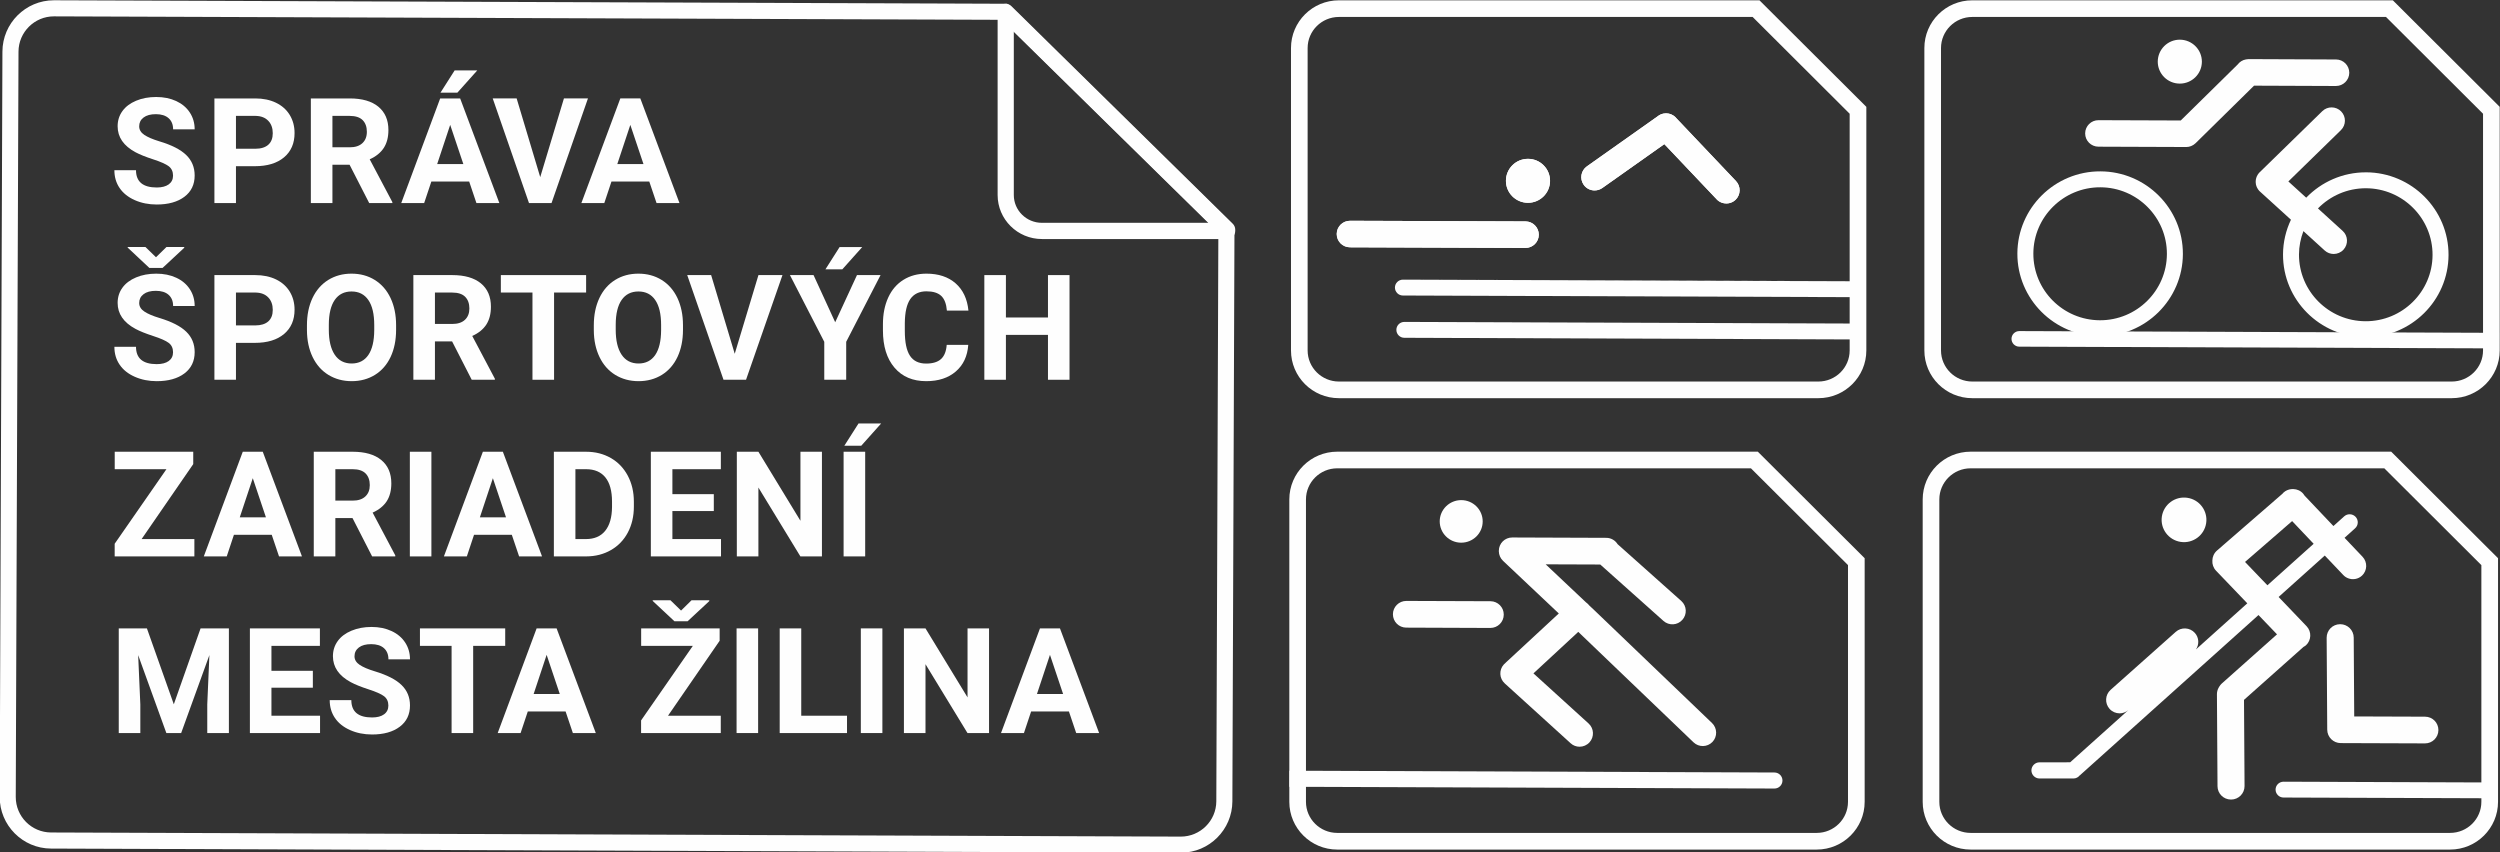 <?xml version="1.0" encoding="UTF-8"?>
<!DOCTYPE svg PUBLIC "-//W3C//DTD SVG 1.1//EN" "http://www.w3.org/Graphics/SVG/1.1/DTD/svg11.dtd">
<!-- Creator: CorelDRAW 2023 (Not for commercial use) -->
<svg xmlns="http://www.w3.org/2000/svg" xml:space="preserve" width="210.431mm" height="71.75mm" version="1.1" style="shape-rendering:geometricPrecision; text-rendering:geometricPrecision; image-rendering:optimizeQuality; fill-rule:evenodd; clip-rule:evenodd"
viewBox="0 0 21043.1 7175"
 xmlns:xlink="http://www.w3.org/1999/xlink"
 xmlns:xodm="http://www.corel.com/coreldraw/odm/2003">
 <rect x="0" y="0" width="21043.1" height="7175" fill="#333333" stroke="none"/>
 <defs>
  <style type="text/css">
   <![CDATA[
    .fil0 {fill:#FEFEFE;fill-rule:nonzero}
   ]]>
  </style>
 </defs>
 <g id="Layer_x0020_1">
  <g id="_2058577403296">
   <path class="fil0" d="M14738.15 3941.93l816.87 814.77 0 1992.61c0,144.09 -118.02,261.46 -263.38,261.46l-4035.68 0c-145.18,0 -263.38,-117.37 -263.38,-261.46l0 -2545.44c0,-144.51 118.2,-261.94 263.38,-261.94l3482.19 0zm57.85 -140.07l-3540.04 0c-222.72,0 -403.45,179.89 -403.45,402.01l0 2545.44c0,221.64 180.73,401.71 403.45,401.71l4035.68 0c222.9,0 403.63,-180.07 403.63,-401.71l0 -2050.7 -899.27 -896.75z"/>
   <path class="fil0" d="M20069.41 3941.93l816.87 814.77 0 1992.61c0,144.09 -118.02,261.46 -263.38,261.46l-4035.74 0c-145.12,0 -263.38,-117.37 -263.38,-261.46l0 -2545.44c0,-144.51 118.26,-261.94 263.38,-261.94l3482.25 0zm57.84 -140.07l-3540.09 0c-222.66,0 -403.39,179.89 -403.39,402.01l0 2545.44c0,221.64 180.73,401.71 403.39,401.71l4035.74 0c222.9,0 403.63,-180.07 403.63,-401.71l0 -2050.7 -899.28 -896.75z"/>
   <path class="fil0" d="M12101.54 2084.28l738.24 2.76c61.87,0.18 112.5,-49.61 112.74,-111.24 0.18,-61.68 -50.03,-111.9 -111.9,-112.14l-738.24 -2.7 -738.19 -2.58c-62.1,-0.18 -112.56,49.37 -112.74,111.06 -0.24,61.86 49.8,111.84 111.84,112.08l738.25 2.76z"/>
   <path class="fil0" d="M13421.92 1602.99c22.46,0 45.17,-6.61 65.05,-20.36l522.13 -369.58 440.51 464.48c11.41,12.31 25.23,21.44 39.82,27.15 39.4,15.67 85.59,8.46 118.45,-22.47 44.92,-42.4 46.61,-113.16 4.26,-158.09l-499.67 -526.76c-16.52,-21.2 -39.4,-34.71 -63.79,-40.48 -0.6,0 -1.44,-0.18 -2.1,-0.6 -4.86,-0.84 -9.73,-1.26 -14.6,-1.68 -2.76,-0.24 -5.52,-0.66 -8.46,-0.66 -2.77,0 -5.53,0.42 -8.11,0.66 -5.05,0.42 -9.91,0.84 -15.26,1.68 -0.42,0.18 -0.84,0.42 -1.44,0.6 -16.52,3.61 -32.19,11.05 -46.01,22.29l-595.17 420.8c-50.63,35.62 -62.71,105.29 -26.91,155.75 21.8,30.69 56.16,47.27 91.3,47.27z"/>
   <path class="fil0" d="M12860.74 1707.02c102.59,0.24 185.84,-82.17 186.26,-184.34 0.42,-102.11 -82.41,-185.41 -185,-185.59 -102.53,-0.42 -186.01,82.22 -186.25,184.33 -0.43,101.93 82.46,185.18 184.99,185.6z"/>
   <polygon class="fil0" points="11808.73,2353.66 15688.48,2367.9 15688.48,2367.66 11808.97,2353.66 "/>
   <polygon class="fil0" points="11820.74,2709.48 15687.16,2723.48 11821.16,2709.48 "/>
   <path class="fil0" d="M15688.36 2367.78l0 0 -3879.69 -14c-36.7,0 -66.98,29.86 -67.22,66.56 0,37.05 30.1,67.15 66.97,67.15l3881.26 14.17 0 -133.88 -1.32 0z"/>
   <path class="fil0" d="M15687.16 2723.6l-3866.42 -14c-37.06,0 -66.97,29.67 -67.15,66.49 -0.24,37.12 29.85,67.21 66.97,67.21l3869.12 14.18 0 -133.88 -2.52 0z"/>
   <path class="fil0" d="M12860.74 1706.96c102.59,0.18 186.08,-82.05 186.5,-184.16 0.18,-102.35 -82.65,-185.41 -185.24,-185.83 -102.77,-0.42 -185.77,82.22 -186.25,184.33 -0.43,102.17 82.46,185.24 184.99,185.66z"/>
   <path class="fil0" d="M13421.92 1602.99c22.46,0 45.17,-6.61 65.05,-20.6l522.13 -369.34 440.51 464.48c11.23,12.31 25.23,21.44 39.82,27.15 39.4,15.67 85.59,8.22 118.45,-22.29 44.92,-42.58 46.61,-113.34 4.26,-158.27l-499.67 -526.76c-16.52,-21.2 -39.4,-34.71 -63.79,-40.48 -0.6,0 -1.44,-0.42 -2.1,-0.42 -4.86,-1.02 -9.73,-1.44 -14.6,-1.86 -2.76,-0.24 -5.52,-0.66 -8.46,-0.66 -2.59,0 -5.53,0.42 -8.11,0.66 -5.05,0.42 -10.15,0.84 -15.26,1.86 -0.42,0.24 -0.84,0.42 -1.44,0.42 -16.52,3.61 -32.19,11.05 -46.01,22.29l-595.17 420.8c-50.63,35.62 -62.71,105.29 -26.91,155.75 21.62,30.69 56.16,47.27 91.3,47.27z"/>
   <path class="fil0" d="M12101.54 2084.28l738 2.76c62.11,0.18 112.56,-49.61 112.74,-111.24 0.24,-61.68 -49.79,-111.9 -111.66,-112.14l-738.42 -2.7 -738.25 -2.58c-61.68,-0.18 -112.32,49.37 -112.5,111.06 -0.24,61.86 49.8,111.84 111.84,112.08l738.25 2.76z"/>
   <path class="fil0" d="M16997.39 2786.78c-36.46,0 -66.13,29.26 -66.13,65.47 0,36.22 29.07,65.71 65.71,65.71l4037.79 14.6 0.42 -130.94 -4037.79 -14.84z"/>
   <path class="fil0" d="M18533.82 519.62c-0.66,102.11 -83.91,184.51 -186.49,184.09 -102.53,-0.18 -185.36,-83.49 -184.94,-185.35 0.42,-102.17 83.67,-184.82 186.26,-184.4 102.29,0.42 185.35,83.49 185.17,185.66z"/>
   <path class="fil0" d="M19662.78 500.58l-727.19 -3.01 -6.13 0.24c-1.74,0 -3.42,0 -4.68,0l-2.34 0.18c-1.93,0 -3.61,0.43 -5.29,0.67 -4.26,0.18 -8.47,0.42 -12.49,1.44 -28.59,4.92 -53.22,20.78 -69.92,43.06l-478.89 471.02 -691.81 -2.52c-62.11,-0.48 -112.56,49.55 -112.74,111.24 -0.24,61.62 49.97,111.66 111.9,111.84l738.18 2.76c0.66,0 1.08,0 1.74,0 6.73,-0.18 13.34,-0.6 19.89,-1.92 4.02,-0.84 7.44,-2.1 11.05,-3.19 3.36,-1.02 6.72,-1.68 9.91,-3.12 4.44,-1.5 8.05,-3.84 12.07,-6.19 2.34,-1.44 4.93,-2.34 7.45,-4.02 6.37,-4.02 12.31,-8.89 17.78,-14.17l491.62 -483.76 689.05 2.76c61.87,0.18 112.08,-49.61 112.5,-111.23 0.24,-61.45 -49.79,-111.9 -111.66,-112.08z"/>
   <path class="fil0" d="M17675.27 2695.73c-309.99,-1.08 -561.11,-252.99 -560.03,-561.72 1.08,-308.55 254.07,-558.77 564.3,-557.51 309.75,1.08 561.05,252.99 559.79,561.54 -1.08,308.72 -254.07,558.77 -564.06,557.69zm4.45 -1253.35c-383.93,-1.5 -697.52,308.73 -699.03,691.21 -1.5,382.43 309.99,694.76 693.92,696.26 384.41,1.5 697.76,-308.73 699.26,-691.21 1.51,-382.67 -309.81,-695 -694.15,-696.26z"/>
   <path class="fil0" d="M19911.33 2703.9c-309.99,-1.02 -561.12,-252.99 -560.28,-561.72 0.24,-69.31 14,-135.62 37.3,-196.83l179.47 163.37c21.2,19.29 47.93,28.78 74.84,29.02 30.69,0 61.21,-12.32 83.49,-36.64 41.5,-45.77 38.32,-116.35 -7.45,-157.67l-207.88 -189.02c102.77,-105.11 246.02,-170.34 404.53,-169.92 309.81,1.26 561.06,253.23 560.03,561.95 -1.26,308.49 -254.07,558.54 -564.05,557.46zm4.44 -1253.35c-197.91,-0.6 -376.54,81.62 -503.87,213.4l-150.22 -136.7 442.43 -431.8c44.26,-43.25 44.92,-113.82 1.68,-157.85 -43.25,-44.09 -114.42,-44.93 -158.51,-1.74l-527.36 514.51c-0.48,0.18 -0.66,0.84 -1.08,1.26 -1.08,1.08 -2.1,1.92 -3.43,2.94 -2.52,2.76 -4.44,5.95 -6.72,8.95 -1.5,2.1 -3.01,4.02 -4.27,5.89 -2.76,4.02 -4.86,8.28 -6.78,12.49 -1.09,2.34 -2.35,4.68 -3.37,7.21 -1.74,4.26 -2.76,8.05 -3.84,12.31 -0.84,2.94 -1.68,5.95 -2.1,8.89 -0.84,3.6 -1.09,7.45 -1.27,11.47 -0.24,3.37 -0.66,6.79 -0.42,10.15 0,3.19 0.42,6.55 0.85,9.97 0.18,4.03 0.84,7.81 1.44,11.66 0.48,2.76 1.5,5.52 2.34,8.22 1.26,4.27 2.58,8.53 4.44,12.56 1.08,2.28 2.17,4.44 3.43,6.54 2.34,4.45 4.62,8.89 7.39,12.92 1.26,1.68 2.76,3.42 4.02,5.1 2.58,2.95 4.68,6.37 7.63,9.55 1.08,0.84 2.34,1.45 3.6,2.71 0.24,0.42 0.66,0.66 0.84,1.08l260.86 237.31c-42.17,89.01 -66.31,187.76 -66.73,292.21 -1.5,382.49 309.99,694.82 693.91,696.26 384.17,1.5 697.77,-308.73 699.27,-691.15 1.5,-382.73 -309.99,-695 -694.16,-696.32z"/>
   <path class="fil0" d="M15003.46 6570.08c0.24,-37.3 -30.1,-67.57 -67.16,-67.81l-4082.71 -15.02 -0.42 135.21 4082.71 14.83c37.06,0.18 67.58,-30.09 67.58,-67.21z"/>
   <path class="fil0" d="M12298.73 4567.91c100,0.19 181.15,-79.46 181.39,-178.44 0.42,-98.93 -80.13,-179.47 -180.13,-179.9 -99.77,-0.18 -181.16,79.71 -181.58,178.45 -0.24,98.93 80.31,179.65 180.32,179.89z"/>
   <path class="fil0" d="M12545.59 5060.68l-708.09 -2.52c-62.11,-0.24 -112.74,49.97 -112.98,112.07 -0.18,62.05 49.79,112.5 112.07,112.68l708.16 2.77c62.28,0 112.5,-49.98 112.74,-112.08 0.42,-62.05 -49.8,-112.74 -111.9,-112.92z"/>
   <path class="fil0" d="M13429.61 5145.61c-2.35,-2.1 -22.29,-20.96 -54.06,-50.88 -2.1,-2.52 -4.03,-5.04 -6.37,-7.62 -5.94,-6.31 -12.31,-11.84 -19.04,-16.52 -81.81,-77.12 -212.56,-200.43 -325.48,-306.99 -4.87,-4.5 -9.55,-8.95 -14.42,-13.57l459.61 1.68 532.04 474.86c46.61,41.51 117.79,37.3 158.93,-9.13 41.51,-46.42 37.48,-117.36 -8.89,-158.68l-536.13 -478.23c-19.88,-32.02 -55.26,-53.4 -95.32,-53.4l-791.64 -3c-62.04,-0.18 -112.5,49.79 -112.74,112.08l0 4.86c0.66,29.25 12.74,58.32 35.62,79.89 3.84,3.42 101.69,95.8 218.69,206.44 111,104.45 191.73,180.91 250.47,236.23l-444.17 411.49c-2.11,2.11 -4.45,4.21 -6.37,6.55 -4.45,3.42 -8.47,7.21 -12.49,11.65 -41.75,46.01 -38.14,117.19 7.86,158.93l554.75 503.88c21.15,19.52 47.87,29.07 74.96,29.25 30.76,0 61.27,-12.32 83.73,-36.88 41.75,-45.95 38.32,-117.19 -7.45,-158.69l-464.23 -421.89 377.2 -349.39 970.45 929.97c44.69,42.82 115.86,41.32 158.93,-3.36 43.01,-44.75 41.26,-116.11 -3.42,-159.17l-981.02 -940.36z"/>
   <path class="fil0" d="M21005.15 6586.36l-1783.96 -6.61c-36.88,0 -66.97,29.49 -67.15,66.31 0,36.88 29.85,66.79 66.73,66.97l1783.96 6.37c5.28,0 14.35,0.24 15.67,0.24l0.42 -132.44c-1.26,-0.24 -10.21,-0.84 -15.67,-0.84z"/>
   <path class="fil0" d="M18569.8 4403.28c-15.25,102.53 -111.24,173.34 -214.01,158.09 -102.94,-15.26 -174.18,-110.64 -158.92,-213.41 15.49,-102.35 111.23,-173.1 214.24,-157.85 102.95,15.02 173.95,110.58 158.69,213.17z"/>
   <path class="fil0" d="M18896.97 4730.03l396.48 -343.93 181.15 191.12 -389.27 349.22 -188.36 -196.41zm282.48 294.91l388.79 -348.73 155.33 163.55c11.65,12.5 25.4,21.63 40.24,27.33 39.22,15.68 85.41,8.47 118.26,-22.46 44.69,-42.35 46.61,-112.92 4.21,-158.03l-151.72 -159.77 88.59 -79.7c28.17,-24.99 30.51,-68 5.29,-95.99 -25.41,-27.74 -68.66,-30.09 -96.58,-5.1l-90.94 81.81 -242.6 -255.76c-3.42,-5.94 -7.45,-11.65 -12.07,-16.93 -21.86,-25.23 -52.14,-37.72 -83.07,-38.56 -4.68,-0.24 -9.55,0 -14.23,0.42 -1.03,0 -2.11,0 -3.37,0.18 -23.72,2.58 -47.03,12.13 -65.71,29.67 -2.7,2.76 -4.86,5.76 -7.63,8.71l-551.5 478.65c-25.47,22.28 -38.38,52.97 -38.8,84.32 -1.93,30.1 7.87,60.61 30.09,84.33l264.04 275.46 -432.28 388.01c28.59,-41.99 26.25,-99.41 -9.13,-138.81 -41.92,-46.61 -113.76,-50.87 -160.79,-9.13l-548.38 488.2c-46.85,41.74 -50.64,113.4 -8.89,160.01 22.46,24.99 53.15,37.72 84.51,37.9 25.89,0 51.71,-9.31 72.92,-26.91l-489.04 438.83 -257.68 0.24c-37.96,0 -68.23,30.51 -68.47,67.99 0.24,36.7 29.25,66.55 65.71,68.05 0.84,0 1.68,0 2.52,0l286.09 0c22.04,0 40.9,-11.23 53.39,-27.33l1.44 0.84 1.51 -2.58 1500.63 -1346.75 155.92 162.53 -465.49 414.44c-8.05,7.21 -14.23,15.68 -19.94,24.39 -1.44,2.28 -2.76,4.62 -4.21,7.21 -1.32,1.86 -2.34,4.02 -3.42,6.12 -8.05,15.44 -12.67,33.04 -12.67,51.72l4.86 774.22c0.18,62.29 50.82,112.32 113.16,112.5l1.26 0c62.89,-0.18 113.34,-51.23 113.16,-113.76l-4.68 -725.33 501.11 -446.03c6.79,-4.21 14.18,-7.63 20.36,-13.34 46.19,-42.58 48.71,-114.42 5.95,-159.95l-236.05 -246.68z"/>
   <path class="fil0" d="M20412.68 6032.51l-596.68 -2.1 -4.2 -663.89c-0.48,-62.04 -51.11,-112.32 -113.4,-112.5l-1.26 0c-62.95,0.18 -113.34,51.3 -113.16,114l4.86 774.05c0.42,62.52 51.3,112.5 113.4,112.74l1.27 0 0.18 0 707.97 2.52c62.28,0.24 112.68,-49.79 112.92,-111.9 0.42,-62.29 -49.8,-112.68 -111.9,-112.92z"/>
   <path class="fil0" d="M14752.27 142.66l816.81 814.76 0 1992.38c0,144.33 -118.03,261.7 -263.56,261.7l-4035.51 0c-145.11,0 -263.38,-117.37 -263.38,-261.7l0 -2545.44c0,-144.28 118.27,-261.7 263.38,-261.7l3482.26 0zm57.6 -140.01l-3539.86 0c-222.89,0 -403.45,179.89 -403.45,401.71l0 2545.44c0,221.87 180.56,401.76 403.45,401.76l4035.51 0c223.07,0 403.87,-179.89 403.87,-401.76l0 -2050.46 -899.52 -896.69z"/>
   <path class="fil0" d="M20083.47 142.66l816.87 814.76 0 1992.38c0,144.33 -118.03,261.7 -263.62,261.7l-4035.45 0c-145.17,0 -263.38,-117.37 -263.38,-261.7l0 -2545.44c0,-144.28 118.21,-261.7 263.38,-261.7l3482.2 0zm57.66 -140.01l-3539.86 0c-222.95,0 -403.45,179.89 -403.45,401.71l0 2545.44c0,221.87 180.5,401.76 403.45,401.76l4035.45 0c223.13,0 403.86,-179.89 403.86,-401.76l0 -2050.46 -899.45 -896.69z"/>
   <path class="fil0" d="M7553.33 163.56l876.81 3.18 1821.43 1788.82 -1.32 34.3 4.87 5.1 -0.42 108.72 -16.7 4641.07c-0.66,163.97 -134.55,297.25 -299.66,297.25l-9508.39 -34.78c-164.64,-0.42 -297.74,-134.72 -297.32,-299.35l23.13 -6272.88c0.42,-163.98 134.36,-297.26 297.91,-297.26l7099.66 25.83zm2834.23 1772.3c1.92,-19.7 -4.03,-40.3 -19.46,-55.32l-1863.84 -1830.56c-6.97,-6.73 -14.78,-11.83 -23.31,-15.02l-3.36 -3.36 -15.26 0c-2.34,-0.24 -4.44,-0.48 -6.54,-0.48 -2.35,0 -4.45,0.24 -6.61,0.48l-895.43 -3.42 -7098.16 -25.83 -1.92 0c-238.39,0 -432.46,193.46 -433.3,432.04l-22.88 6273.06c-0.84,239.23 193.04,434.38 432.04,435.22l9508.39 34.71 1.74 0c238.33,0 432.64,-193.64 433.48,-432.03l17 -4641.25 0.6 -165.06 -3.18 -3.18z"/>
   <path class="fil0" d="M10328.99 2012.02l-1558.65 0c-205.78,0 -373.12,-165.89 -373.12,-370.17l0 -1541.48c0,-27.33 16.28,-52.37 41.69,-62.76 25.22,-10.82 54.48,-4.87 74.18,14.23l1863.84 1832.01c12.91,12.91 20.3,30.51 20.3,48.71l0 11.23c0,37.72 -30.52,68.23 -68.24,68.23zm-1795.54 -1748.93l0 1378.76c0,129.08 106.13,233.71 236.89,233.71l1403.75 0 -1640.64 -1612.47z"/>
   <path class="fil0" d="M1314.93 816.45c-62.71,0 -119.11,10.39 -169.08,31.36 -50.22,20.96 -89.02,50.21 -115.69,87.51 -26.9,37.3 -40.06,79.64 -40.06,127.33 0,91.54 49.79,164.46 149.8,218.46 36.88,19.7 86.67,39.82 149.62,60.18 62.89,20.36 106.37,39.82 130.7,58.08 23.96,18.44 36.28,44.69 36.28,79.05 0,31.35 -12.32,55.91 -36.28,73.51 -24.33,17.36 -57.84,26.25 -101.03,26.25 -116.16,0 -174.42,-48.71 -174.42,-145.77l-182 0c0,56.76 14.42,106.79 43.85,150.04 29.25,43 71.66,77.12 127.33,101.92 55.74,24.75 117.43,37.06 185.24,37.06 97.42,0 175.21,-21.62 232.87,-65.05 57.6,-43.24 86.43,-103 86.43,-179.29 0,-68.65 -23.55,-125.83 -70.76,-171.84 -47.03,-45.95 -122.29,-84.51 -225.65,-115.44 -55.98,-17 -98.57,-35.2 -127.4,-54.48 -28.77,-19.46 -43.19,-43.42 -43.19,-72.02 0,-30.51 12.26,-55.55 36.88,-74.17 24.57,-18.68 59.11,-28.17 103.37,-28.17 46.01,0 81.81,11.23 107.22,33.69 25.22,22.23 38.14,53.58 38.14,94.06l181.39 0c0,-52.97 -13.57,-100.24 -40.9,-141.75 -27.09,-41.32 -65.23,-73.52 -114.43,-96.4 -49.13,-22.7 -105.29,-34.12 -168.23,-34.12z"/>
   <path class="fil0" d="M2148.43 828.53l-343.68 0 0 880.83 181.39 0 0 -310.41 159.11 0c104.69,0 186.26,-24.81 245.6,-74.6 59.1,-49.79 88.53,-117.78 88.53,-204.27 0,-56.77 -13.51,-107.64 -40.42,-152.15 -27.15,-44.44 -65.71,-78.8 -115.92,-103.19 -50.22,-24.14 -108.48,-36.21 -174.61,-36.21zm-162.29 423.57l0 -276.54 166.5 0c44.74,0.9 79.7,14.42 105.35,41.15 25.4,26.48 37.9,61.44 37.9,104.69 0,41.92 -12.26,74.12 -37.48,96.82 -25.41,22.64 -61.87,33.88 -109.98,33.88l-162.29 0z"/>
   <path class="fil0" d="M2943.62 828.53l-327.17 0 0 880.83 181.63 0 0 -322.48 144.51 0 165.06 322.48 194.91 0 0 -8.23 -190.71 -360.26c52.98,-23.73 92.2,-55.68 118.45,-95.74 26.07,-40.24 39.04,-90.28 39.04,-150.46 0,-84.75 -28.41,-150.22 -84.81,-196.65 -56.34,-46.37 -136.64,-69.49 -240.91,-69.49zm-145.54 411.31l0 -264.28 145.54 0c48.77,0 85.17,11.89 108.95,35.62 23.49,23.97 35.38,56.58 35.38,98.08 0,40.73 -12.74,72.74 -37.72,95.81 -24.99,23.3 -60.19,34.77 -105.77,34.77l-146.38 0z"/>
   <path class="fil0" d="M4017.37 592.54l-190.46 0 -119.34 187.51 142.23 0 167.57 -187.51zm-144.09 236.05l-168.24 0 -327.76 880.83 192.98 0 60.6 -181.57 318.28 0 61.03 181.57 193.04 0 -329.93 -880.83zm-193.46 552.4l109.55 -329.93 110.64 329.93 -220.19 0z"/>
   <polygon class="fil0" points="4948.96,828.41 4746.79,828.41 4547.2,1491.03 4348.69,828.41 4147.35,828.41 4452.72,1709.48 4642.34,1709.48 "/>
   <path class="fil0" d="M5389.71 828.41l-168.24 0 -328.01 881.07 193.05 0 60.36 -181.57 318.28 0 61.21 181.57 193.04 0 -329.69 -881.07zm-193.64 552.4l109.49 -329.69 110.64 329.69 -220.13 0z"/>
   <path class="fil0" d="M1550.86 2078.87l-149.44 0 -88.36 86.49 -88.95 -86.49 -149.38 0 0 5.29 182.66 171.24 110.81 0 182.66 -169.92 0 -6.61zm-235.87 224.64c-62.71,0 -119.05,10.39 -169.08,31.35 -50.22,20.97 -89.02,49.98 -115.69,87.28 -26.9,37.3 -40.06,79.88 -40.06,127.57 0,91.3 49.79,164.46 149.8,218.27 36.64,19.89 86.67,39.83 149.62,60.37 62.71,20.36 106.37,39.64 130.7,58.08 23.96,18.2 36.28,44.45 36.28,78.8 0,31.6 -12.32,55.92 -36.28,73.52 -24.33,17.6 -58.02,26.31 -101.27,26.31 -116.1,0 -174.18,-48.53 -174.18,-145.84l-182 0c0,56.83 14.42,107.04 43.85,150.04 29.07,43.25 71.66,77.37 127.15,101.93 55.92,24.81 117.61,37.3 185.18,37.3 97.66,0 175.27,-21.62 233.11,-65.05 57.42,-43.24 86.43,-103.19 86.43,-179.29 0,-68.65 -23.55,-126.07 -70.76,-171.84 -47.27,-46.19 -122.29,-84.51 -225.65,-115.68 -55.98,-16.94 -98.57,-34.96 -127.4,-54.48 -29.01,-19.28 -43.19,-43.43 -43.19,-71.78 0,-30.75 12.26,-55.56 36.88,-74.18 24.57,-18.86 59.11,-28.17 103.37,-28.17 46.01,0 81.81,11 107.22,33.46 25.22,22.46 38.14,53.82 38.14,94.3l181.39 0c0,-52.98 -13.57,-100.25 -40.9,-141.75 -27.09,-41.56 -65.23,-73.76 -114.43,-96.4 -49.37,-22.89 -105.29,-34.12 -168.23,-34.12z"/>
   <path class="fil0" d="M2148.43 2315.52l-343.68 0 0 880.84 181.39 0 0 -310.41 159.11 0c104.69,0 186.26,-24.81 245.6,-74.6 59.1,-49.79 88.53,-117.84 88.53,-204.28 0,-56.76 -13.51,-107.63 -40.42,-152.14 -27.15,-44.51 -65.71,-78.8 -115.92,-103.19 -50.22,-24.14 -108.48,-36.22 -174.61,-36.22zm-162.29 423.57l0 -276.53 166.5 0c44.74,0.84 79.7,14.42 105.35,41.08 25.4,26.49 37.9,61.45 37.9,104.69 0,41.99 -12.26,74.18 -37.48,96.83 -25.41,22.46 -61.87,33.93 -109.98,33.93l-162.29 0z"/>
   <path class="fil0" d="M2958.93 2303.39c-73.7,0 -138.57,17.6 -195.99,52.98 -56.76,35.38 -101.08,85.83 -132.44,151.72 -31.11,66.07 -46.79,142.35 -46.79,229.02l0 43.67c0.42,84.75 16.52,159.53 47.87,224.82 31.6,65.05 75.86,115.26 133.05,150.22 57.42,34.95 122.47,52.55 195.38,52.55 73.94,0 139.23,-17.78 196.41,-53.15 57,-35.44 100.85,-85.84 131.6,-151.12 30.51,-65.47 46.01,-141.33 46.01,-228.19l0 -39.4c0,-86.25 -15.74,-162.35 -46.85,-228.42 -31.35,-65.89 -75.68,-116.34 -132.62,-151.72 -57,-35.38 -122.29,-52.98 -195.63,-52.98zm1.08 756.26c-62.1,0 -109.73,-24.8 -142.83,-74.41 -33.03,-49.56 -49.37,-119.47 -49.37,-209.33l0 -43c0.24,-91.54 17,-161.03 50.03,-208.54 33.04,-47.21 80.07,-70.94 141.09,-70.94 61.27,0 108.54,23.91 141.57,72.02 33.04,47.87 49.55,118.02 49.55,210.64l0 42.77c-0.42,91.53 -16.93,161.27 -49.55,209.14 -32.61,47.69 -79.46,71.65 -140.49,71.65z"/>
   <path class="fil0" d="M3806.73 2315.52l-327.35 0 0 880.84 181.58 0 0 -322.54 144.51 0 165.06 322.54 194.96 0 0 -8.47 -190.52 -360.02c52.74,-23.73 92.2,-55.74 118.45,-95.8 25.82,-40.25 38.8,-90.22 38.8,-150.4 0,-84.75 -28.23,-150.28 -84.57,-196.65 -56.58,-46.43 -136.89,-69.5 -240.92,-69.5zm-145.77 411.26l0 -264.22 145.77 0c48.71,0 84.99,11.89 108.72,35.62 23.48,23.9 35.37,56.58 35.37,98.08 0,40.67 -12.49,72.5 -37.54,95.8 -24.98,23.31 -60.36,34.72 -105.89,34.72l-146.43 0z"/>
   <polygon class="fil0" points="4933.47,2315.52 4215.77,2315.52 4215.77,2462.32 4481.91,2462.32 4481.91,3196.54 4663.72,3196.54 4663.72,2462.32 4933.47,2462.32 "/>
   <path class="fil0" d="M5373.55 2303.39c-73.51,0 -138.56,17.6 -195.74,52.98 -57,35.38 -101.09,85.83 -132.44,151.72 -31.18,66.07 -47.09,142.35 -47.09,229.02l0 43.67c0.48,84.75 16.57,159.53 48.11,224.82 31.35,65.05 75.68,115.26 132.86,150.22 57.42,34.95 122.47,52.55 195.57,52.55 73.75,0 139.22,-17.78 196.46,-53.15 57,-35.44 100.85,-85.84 131.54,-151.12 30.52,-65.47 46.01,-141.33 46.01,-228.19l0 -39.4c0,-86.25 -15.91,-162.35 -46.85,-228.42 -31.53,-65.89 -75.62,-116.34 -132.62,-151.72 -57.24,-35.38 -122.29,-52.98 -195.81,-52.98zm1.27 756.26c-62.05,0 -109.74,-24.8 -142.78,-74.41 -33.09,-49.56 -49.37,-119.47 -49.37,-209.33l0 -43c0.18,-91.54 16.94,-161.03 49.97,-208.54 33.1,-47.21 80.13,-70.94 140.91,-70.94 61.45,0 108.72,23.91 141.57,72.02 33.04,47.87 49.56,118.02 49.56,210.64l0 42.77c-0.42,91.53 -16.94,161.27 -49.56,209.14 -32.67,47.69 -79.46,71.65 -140.3,71.65z"/>
   <polygon class="fil0" points="6586.18,2315.52 6384.01,2315.52 6184.42,2977.91 5985.84,2315.52 5784.57,2315.52 6089.93,3196.54 6279.56,3196.54 "/>
   <path class="fil0" d="M7257.63 2079.47l-190.52 0 -119.28 187.58 142.17 0 167.63 -187.58zm154.25 236.05l-198.57 0 -183.26 396.91 -182.23 -396.91 -198.75 0 289.03 561.54 0 319.3 184.57 0 0 -319.3 289.21 -561.54z"/>
   <path class="fil0" d="M7798.09 2303.39c-73.52,0 -137.73,17.18 -193.23,51.72 -55.5,34.29 -98.32,83.91 -128.17,148.53 -29.67,64.63 -44.75,139.17 -44.75,223.74l0 53.82c0,132.86 32.43,237.31 97.06,313.17 64.87,76.1 153.65,114 266.81,114 103.19,0 186.25,-27.09 249.38,-81.56 63.37,-54.48 98.08,-129.08 104.87,-223.74l-181.39 0c-4.03,53.57 -19.7,93.22 -47.45,118.62 -27.75,25.65 -69.5,38.56 -125.41,38.56 -62.35,0 -107.88,-22.04 -136.47,-65.89 -29.07,-44.08 -43.25,-113.58 -43.25,-208.9l0 -66.37c0.85,-91.29 16.1,-158.45 46.19,-201.93 30.1,-43.19 75.44,-65.05 135.81,-65.05 55.74,0 97.06,12.73 124.39,38.38 27.15,25.65 43.01,66.97 47.69,123.73l181.39 0c-9.79,-98.32 -45.77,-174.6 -107.87,-229.26 -62.11,-54.48 -144.09,-81.57 -245.6,-81.57z"/>
   <polygon class="fil0" points="9002.43,2315.52 8821.03,2315.52 8821.03,2672.36 8466.96,2672.36 8466.96,2315.52 8285.39,2315.52 8285.39,3196.54 8466.96,3196.54 8466.96,2818.74 8821.03,2818.74 8821.03,3196.54 9002.43,3196.54 "/>
   <polygon class="fil0" points="1626.54,3802.34 965.66,3802.34 965.66,3949.44 1400.88,3949.44 965.24,4576.86 965.24,4683.42 1636.09,4683.42 1636.09,4537.4 1191.98,4537.4 1626.54,3906.61 "/>
   <path class="fil0" d="M2211.74 3802.34l-168.24 0 -328.01 881.08 193.05 0 60.36 -181.58 318.46 0 61.26 181.58 193.05 0 -329.93 -881.08zm-193.65 552.41l109.74 -329.69 110.64 329.69 -220.38 0z"/>
   <path class="fil0" d="M2968.48 3802.46l-327.41 0 0 880.84 181.64 0 0 -322.48 144.51 0 165.06 322.48 194.9 0 0 -8.47 -190.7 -360.02c52.98,-23.73 92.38,-55.68 118.69,-95.75 25.82,-40.24 38.74,-90.27 38.74,-150.46 0,-84.74 -28.35,-150.21 -84.75,-196.64 -56.34,-46.37 -136.65,-69.5 -240.68,-69.5zm-145.77 411.32l0 -264.46 145.77 0c48.53,0 84.93,12.07 108.72,35.8 23.48,23.96 35.37,56.58 35.37,98.14 0,40.66 -12.49,72.44 -37.72,95.74 -25.04,23.31 -60.18,34.78 -105.77,34.78l-146.37 0z"/>
   <polygon class="fil0" points="3631.16,3802.46 3449.77,3802.46 3449.77,4683.48 3631.16,4683.48 "/>
   <path class="fil0" d="M4232.76 3802.34l-168.24 0 -328 881.08 193.04 0 60.37 -181.58 318.27 0 61.27 181.58 193.04 0 -329.75 -881.08zm-193.64 552.41l109.55 -329.69 110.58 329.69 -220.13 0z"/>
   <path class="fil0" d="M4933.23 3802.46l-271.19 0 0 880.84 272.87 0c76.94,-0.18 146.19,-18.02 207.46,-53.16 61.26,-35.2 108.89,-84.57 142.41,-148.12 33.88,-63.78 50.63,-136.7 50.63,-218.45l0 -40.72c0,-81.75 -17.17,-154.85 -51.47,-219.29 -34.36,-64.21 -81.81,-113.76 -143.07,-148.72 -61.21,-34.96 -130.28,-52.38 -207.64,-52.38zm-89.86 735.06l0 -588.2 89.86 0c71.17,0 125.47,23.3 162.71,69.49 36.88,46.19 55.56,114 55.56,203.44l0 46.61c-0.84,86.25 -19.94,152.74 -57.42,199.17 -37.54,46.43 -91.78,69.49 -162.78,69.49l-87.93 0z"/>
   <polygon class="fil0" points="6067.59,3802.34 5478.31,3802.34 5478.31,4683.42 6068.85,4683.42 6068.85,4537.4 5659.7,4537.4 5659.7,4301.59 6008.25,4301.59 6008.25,4159.42 5659.7,4159.42 5659.7,3949.44 6067.59,3949.44 "/>
   <polygon class="fil0" points="6918.45,3802.34 6737.48,3802.34 6737.48,4383.4 6383.65,3802.34 6202.07,3802.34 6202.07,4683.42 6383.65,4683.42 6383.65,4103.68 6737.06,4683.42 6918.45,4683.42 "/>
   <path class="fil0" d="M7416.74 3564.61l-190.46 0 -119.53 187.52 142.42 0 167.57 -187.52zm-134.3 237.73l-181.63 0 0 881.08 181.63 0 0 -881.08z"/>
   <polygon class="fil0" points="1926.62,5289.34 1688.22,5289.34 1462.98,5928.18 1236.66,5289.34 999.59,5289.34 999.59,6170.36 1181.16,6170.36 1181.16,5929.44 1162.97,5514.34 1400.28,6170.36 1524.85,6170.36 1762.58,5513.92 1744.56,5929.44 1744.56,6170.36 1926.62,6170.36 "/>
   <polygon class="fil0" points="2692.67,5289.34 2103.38,5289.34 2103.38,6170.36 2693.93,6170.36 2693.93,6024.4 2284.78,6024.4 2284.78,5788.53 2633.33,5788.53 2633.33,5646.36 2284.78,5646.36 2284.78,5436.38 2692.67,5436.38 "/>
   <path class="fil0" d="M3127.41 5277.21c-62.77,0 -119.11,10.63 -169.14,31.59 -50.21,20.96 -88.95,49.97 -115.68,87.27 -26.91,37.3 -40.24,79.71 -40.24,127.4 0,91.54 50.03,164.39 150.03,218.45 36.88,19.88 86.68,39.82 149.56,60.37 62.95,20.36 106.38,39.64 130.52,57.84 24.21,18.44 36.46,44.74 36.46,79.04 0,31.35 -12.25,55.92 -36.46,73.52 -24.14,17.6 -57.6,26.31 -100.85,26.31 -116.1,0 -174.36,-48.54 -174.36,-145.84l-182.05 0c0,56.82 14.65,107.04 43.9,150.04 29.25,43.25 71.6,77.12 127.34,101.93 55.5,24.81 117.36,37.3 185.17,37.3 97.49,0 175.27,-21.62 232.87,-65.05 57.66,-43.25 86.49,-103.19 86.49,-179.29 0,-68.65 -23.54,-126.07 -70.81,-171.84 -47.03,-46.19 -122.47,-84.51 -225.66,-115.69 -56.16,-16.93 -98.51,-35.13 -127.34,-54.41 -28.83,-19.28 -43.24,-43.49 -43.24,-71.84 0,-30.75 12.31,-55.56 36.88,-74.42 24.56,-18.62 58.92,-27.93 103.43,-27.93 45.95,0 81.74,10.99 107.21,33.46 25.23,22.46 38.14,53.81 38.14,94.06l181.39 0c0,-52.74 -13.57,-100.01 -40.9,-141.51 -27.15,-41.57 -65.47,-73.76 -114.66,-96.41 -49.13,-22.88 -105.11,-34.35 -168,-34.35z"/>
   <polygon class="fil0" points="4252.46,5289.34 3534.76,5289.34 3534.76,5436.38 3801.15,5436.38 3801.15,6170.36 3982.72,6170.36 3982.72,5436.38 4252.46,5436.38 "/>
   <path class="fil0" d="M4685.1 5289.34l-168.23 0 -327.77 881.02 192.8 0 60.61 -181.58 318.27 0 61.21 181.58 193.04 0 -329.93 -881.02zm-193.4 552.41l109.49 -329.75 110.64 329.75 -220.13 0z"/>
   <path class="fil0" d="M5970.35 5052.69l-149.62 0 -88.11 86.67 -89.02 -86.67 -149.62 0 0 5.53 182.9 171.18 110.81 0 182.66 -169.92 0 -6.79zm87.09 236.71l-660.7 0 0 147.04 435.04 0 -435.64 627.42 0 106.38 670.79 0 0 -145.78 -444.11 0 434.62 -631.03 0 -104.03z"/>
   <polygon class="fil0" points="6381.3,5289.28 6199.91,5289.28 6199.91,6170.3 6381.3,6170.3 "/>
   <polygon class="fil0" points="6744.27,5289.34 6562.88,5289.34 6562.88,6170.36 7129.46,6170.36 7129.46,6024.4 6744.27,6024.4 "/>
   <polygon class="fil0" points="7427.19,5289.28 7245.8,5289.28 7245.8,6170.3 7427.19,6170.3 "/>
   <polygon class="fil0" points="8324.97,5289.34 8144,5289.34 8144,5870.1 7790.1,5289.34 7608.53,5289.34 7608.53,6170.36 7790.1,6170.36 7790.1,5590.62 8143.57,6170.36 8324.97,6170.36 "/>
   <path class="fil0" d="M8921.94 5289.34l-168.24 0 -328.01 881.02 192.99 0 60.42 -181.58 318.28 0 61.21 181.58 193.04 0 -329.69 -881.02zm-193.7 552.41l109.55 -329.75 110.64 329.75 -220.19 0z"/>
  </g>
 </g>
</svg>
